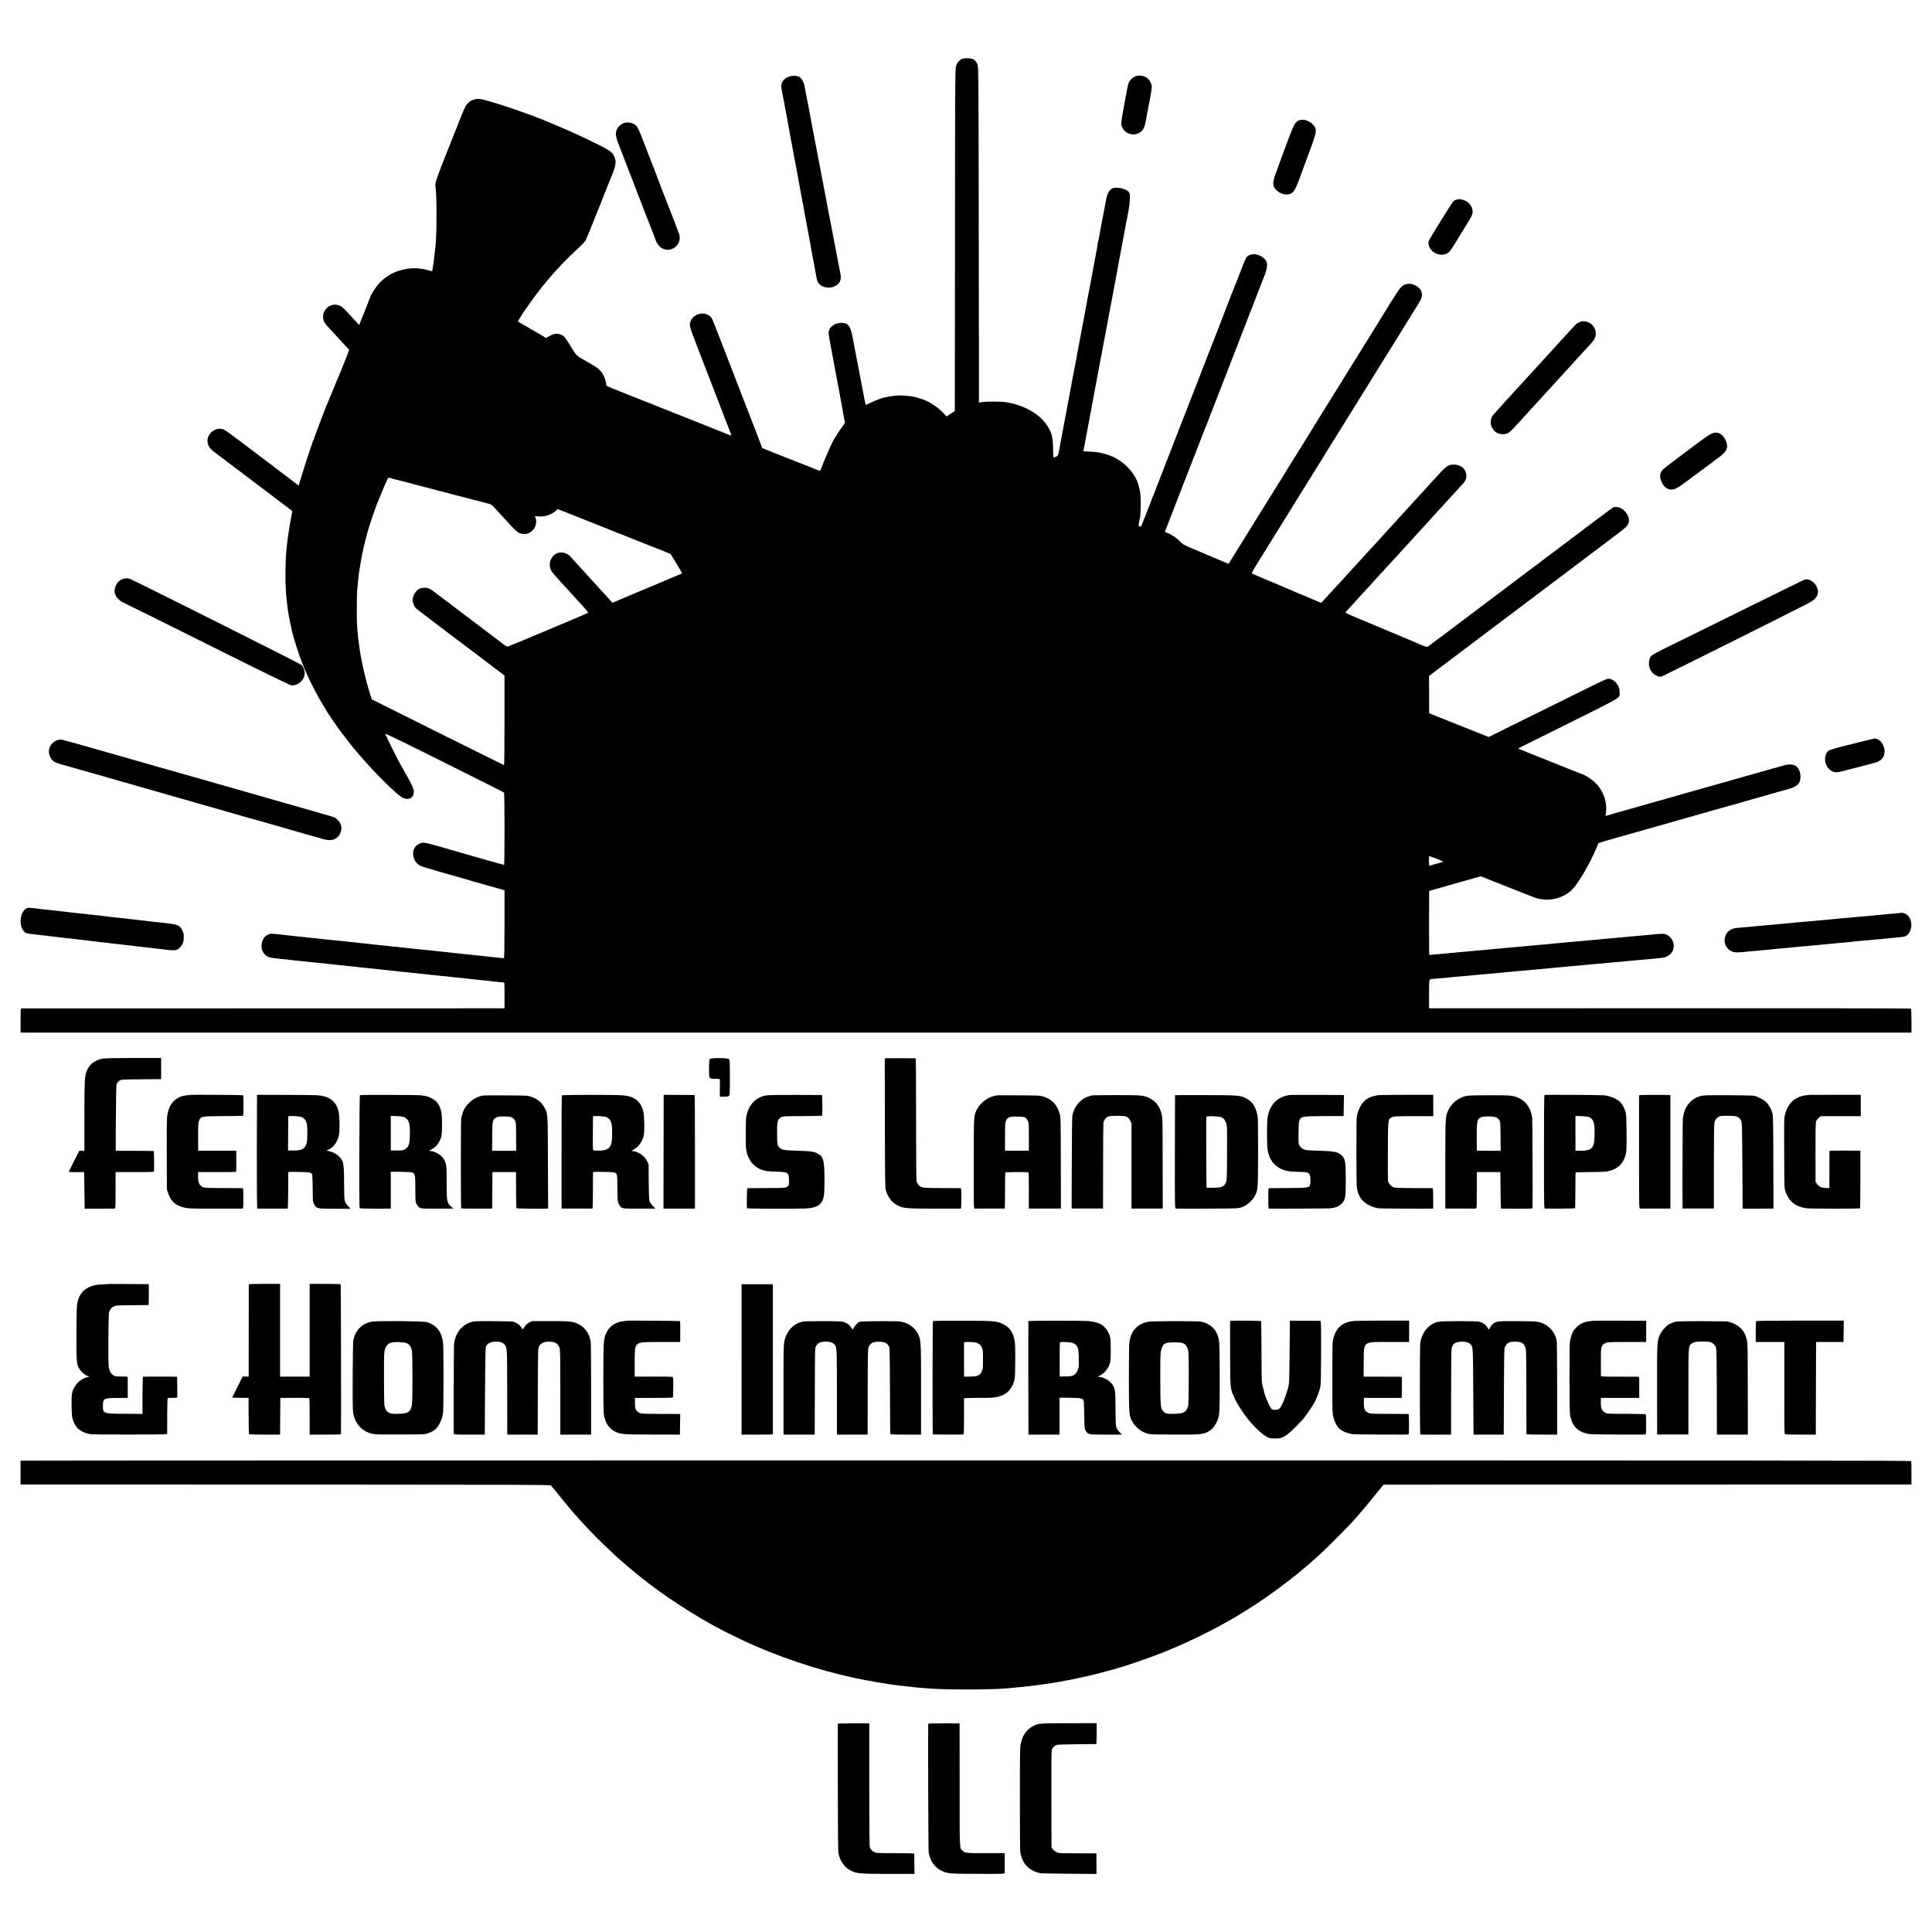 <?xml version="1.0" standalone="no"?>
<!DOCTYPE svg PUBLIC "-//W3C//DTD SVG 20010904//EN"
 "http://www.w3.org/TR/2001/REC-SVG-20010904/DTD/svg10.dtd">
<svg version="1.0" xmlns="http://www.w3.org/2000/svg"
 width="3525pt" height="3525pt" viewBox="0 0 3525 3525"
 preserveAspectRatio="xMidYMid meet">
<g transform="translate(0,3525) scale(0.1,-0.1)"
fill="#000000" stroke="none">
<path d="M17564 34180 c-49 -15 -100 -71 -120 -131 -17 -51 -18 -215 -20
-3169 -2 -1713 -3 -3121 -3 -3127 -1 -7 -5 -13 -11 -13 -5 0 -39 -20 -74 -44
l-65 -44 -48 51 c-27 29 -71 71 -98 93 -68 56 -208 141 -245 148 -3 1 -9 4
-15 7 -13 8 -134 48 -166 55 -121 26 -294 36 -379 23 -25 -4 -66 -10 -93 -13
-26 -4 -58 -11 -72 -16 -14 -5 -25 -7 -25 -5 0 9 -177 -58 -254 -96 -43 -22
-80 -38 -81 -37 -3 3 -42 197 -50 248 -2 14 -15 81 -29 150 -14 69 -27 139
-30 155 -5 29 -42 223 -52 275 -3 14 -18 93 -34 175 -16 83 -32 164 -34 180
-43 254 -89 320 -220 314 -130 -6 -226 -82 -228 -182 0 -17 11 -93 25 -167 32
-166 94 -497 113 -605 8 -44 17 -91 19 -105 3 -14 7 -36 10 -50 3 -14 8 -38
10 -55 3 -16 8 -37 10 -45 2 -8 6 -33 10 -55 3 -22 19 -114 37 -205 17 -91 32
-174 33 -186 2 -11 8 -45 14 -75 6 -30 13 -64 15 -76 3 -14 -7 -37 -28 -65
-52 -68 -126 -178 -126 -188 0 -4 -3 -10 -7 -12 -29 -12 -181 -345 -275 -600
-6 -16 -15 -28 -20 -28 -8 0 -126 45 -183 71 -17 7 -574 227 -615 242 -8 3
-68 28 -133 54 l-119 49 -150 389 c-82 215 -154 399 -159 410 -5 11 -139 359
-299 774 -160 415 -297 766 -305 780 -38 74 -136 116 -225 96 -109 -24 -181
-105 -183 -205 0 -36 24 -108 108 -326 59 -153 118 -306 130 -339 13 -33 93
-242 180 -465 86 -223 192 -497 235 -610 43 -113 86 -222 95 -244 12 -29 13
-37 3 -34 -58 23 -309 123 -333 133 -16 7 -95 39 -175 70 -150 59 -570 226
-605 240 -11 5 -22 9 -25 10 -3 1 -18 7 -35 14 -16 7 -257 102 -535 213 -627
248 -570 223 -570 257 0 48 -38 155 -71 202 -40 56 -80 92 -144 130 -27 17
-57 34 -65 40 -8 5 -69 40 -135 78 -133 76 -127 69 -264 293 -76 124 -103 151
-173 171 -58 17 -117 6 -188 -37 l-58 -34 -61 39 c-34 21 -64 39 -66 39 -3 0
-34 18 -70 40 -36 22 -68 40 -71 40 -3 0 -18 8 -32 19 -26 18 -53 34 -157 92
-27 15 -51 31 -52 36 -2 4 17 39 42 76 25 38 45 73 45 77 0 5 3 10 8 12 4 2
32 39 61 83 30 44 73 105 95 135 23 30 49 66 58 80 9 14 24 34 34 45 11 11 30
36 44 56 14 20 41 56 62 80 20 24 62 76 95 114 157 190 358 398 572 594 51 47
103 103 116 125 13 23 123 293 245 601 122 308 229 575 237 594 50 112 74 220
60 271 -3 8 -8 30 -12 48 -4 17 -11 32 -16 32 -5 0 -9 6 -9 13 0 6 -17 30 -37
51 -44 46 -378 214 -788 396 -154 68 -535 228 -560 234 -13 4 -44 15 -80 31
-16 7 -104 38 -195 70 -91 32 -174 61 -185 66 -11 4 -51 17 -90 29 -38 12 -79
26 -91 30 -22 9 -255 79 -283 85 -9 3 -41 11 -71 19 -61 17 -129 15 -175 -5
-16 -7 -33 -13 -36 -13 -18 -3 -84 -67 -104 -101 -13 -22 -48 -103 -78 -180
-31 -77 -145 -366 -255 -641 -198 -496 -228 -583 -218 -640 13 -77 21 -277 20
-554 0 -336 -10 -516 -39 -710 -2 -14 -6 -56 -10 -95 -4 -38 -8 -72 -10 -75
-2 -3 -6 -30 -10 -60 -4 -30 -8 -56 -10 -58 -2 -2 -34 6 -72 17 -330 98 -699
-7 -915 -260 -40 -47 -138 -200 -138 -215 0 -6 -80 -210 -105 -269 -7 -16 -33
-81 -57 -143 l-45 -112 -94 102 c-188 205 -215 231 -258 250 -147 67 -316 -52
-306 -214 3 -58 26 -104 78 -159 23 -25 87 -95 142 -154 55 -60 123 -134 150
-164 28 -30 62 -67 77 -82 16 -16 28 -31 28 -35 0 -10 -187 -477 -216 -539
-12 -27 -64 -151 -114 -275 -50 -124 -97 -238 -105 -255 -28 -63 -205 -537
-205 -549 0 -6 -4 -16 -9 -21 -4 -6 -16 -35 -25 -65 -9 -30 -28 -84 -41 -120
-27 -73 -152 -466 -185 -577 l-21 -73 -142 108 c-78 59 -144 109 -147 112 -3
3 -41 32 -85 65 -44 33 -87 65 -95 72 -8 7 -112 85 -230 174 -118 89 -306 231
-418 316 -111 85 -221 163 -244 173 -174 78 -367 -121 -283 -292 24 -49 40
-66 155 -153 58 -43 150 -113 205 -155 114 -87 555 -420 690 -522 50 -37 97
-73 107 -80 9 -7 96 -73 193 -147 l177 -134 -7 -44 c-3 -25 -9 -55 -11 -66 -7
-31 -23 -116 -28 -152 -15 -89 -35 -226 -40 -267 -14 -115 -16 -136 -21 -193
-13 -150 -16 -223 -17 -400 -1 -227 7 -390 27 -540 2 -16 7 -57 10 -90 4 -33
8 -67 10 -75 2 -8 7 -37 11 -65 3 -27 8 -53 10 -56 2 -4 6 -24 10 -45 3 -22
13 -68 21 -104 8 -36 16 -73 18 -82 26 -128 126 -442 203 -633 145 -363 387
-800 616 -1112 17 -23 42 -58 56 -78 25 -36 157 -207 221 -287 311 -387 829
-910 943 -952 104 -38 187 14 186 116 -1 56 -32 129 -127 294 -50 87 -108 188
-127 224 -50 91 -235 463 -236 475 -1 6 -7 19 -14 30 -7 11 -15 28 -19 37 -4
11 305 -138 856 -413 1254 -626 1301 -650 1312 -661 13 -12 14 -1318 1 -1318
-9 0 -479 132 -606 170 -36 11 -240 70 -455 131 -386 110 -390 111 -444 99
-113 -25 -174 -126 -149 -246 20 -91 81 -160 169 -188 86 -28 610 -179 662
-191 10 -2 32 -9 50 -15 38 -13 432 -125 637 -182 l145 -40 0 -621 c-1 -388
-5 -621 -10 -620 -6 0 -44 4 -85 8 -41 4 -88 9 -105 11 -44 5 -211 23 -275 29
-30 3 -68 7 -85 9 -16 3 -66 7 -110 11 -44 4 -88 9 -98 11 -10 2 -48 6 -85 9
-37 4 -78 8 -92 10 -14 2 -52 7 -85 10 -97 9 -168 16 -200 20 -16 2 -57 7 -90
10 -59 6 -106 11 -187 20 -48 5 -128 13 -203 20 -27 3 -68 7 -90 10 -22 3 -62
7 -90 10 -27 3 -68 7 -90 10 -22 2 -67 7 -100 10 -33 4 -73 8 -90 10 -16 2
-55 6 -85 9 -30 3 -82 8 -115 11 -33 4 -71 8 -85 10 -14 2 -56 7 -95 10 -38 4
-81 8 -95 10 -14 2 -52 6 -85 10 -124 12 -144 14 -186 19 -24 3 -69 8 -99 11
-30 2 -98 9 -150 15 -52 5 -117 12 -145 15 -27 3 -72 8 -100 11 -27 3 -66 7
-85 9 -19 2 -60 6 -90 9 -30 4 -77 9 -105 12 -101 10 -151 15 -175 19 -14 2
-59 7 -100 10 -41 4 -82 8 -90 10 -15 3 -177 19 -195 19 -31 1 -76 -16 -104
-40 -92 -77 -107 -234 -31 -326 44 -53 87 -71 205 -83 28 -3 68 -7 90 -10 22
-2 67 -7 100 -10 58 -6 101 -11 175 -20 19 -2 64 -7 100 -10 36 -3 76 -7 90
-9 14 -3 60 -7 103 -11 43 -4 88 -8 100 -10 12 -2 74 -9 137 -15 63 -6 131
-13 150 -15 19 -2 53 -6 75 -9 22 -3 69 -8 105 -11 36 -4 76 -8 90 -10 14 -2
59 -6 100 -10 41 -3 82 -8 90 -10 8 -2 51 -7 94 -10 43 -4 86 -8 96 -10 9 -2
54 -6 101 -10 46 -4 86 -8 89 -10 3 -1 41 -6 85 -9 44 -4 91 -9 105 -11 14 -2
56 -6 93 -10 37 -3 76 -8 85 -10 9 -1 55 -6 102 -10 47 -4 93 -9 103 -11 10
-2 48 -6 85 -9 37 -3 81 -8 97 -10 17 -2 55 -6 85 -9 30 -3 98 -11 150 -16 52
-6 120 -13 150 -16 30 -2 71 -6 90 -8 19 -3 62 -8 95 -11 33 -4 76 -8 95 -10
19 -3 62 -7 95 -10 33 -3 76 -8 95 -10 36 -4 200 -22 280 -30 25 -2 72 -7 105
-10 33 -4 67 -8 75 -10 8 -2 52 -7 98 -10 46 -4 91 -8 100 -10 9 -2 19 -4 22
-4 3 -1 5 -106 5 -234 l0 -234 -4395 -1 c-2417 0 -4404 -1 -4415 -1 -19 -1
-20 -8 -20 -221 l0 -220 17250 0 17250 0 0 215 c0 152 -4 218 -12 223 -6 4
-1986 7 -4401 6 l-4389 -1 0 259 c0 259 1 269 35 274 14 2 145 14 217 19 50 4
158 14 205 20 19 2 69 7 110 10 127 10 184 15 220 20 32 4 132 13 220 20 19 2
71 6 115 10 44 3 96 8 115 10 19 3 64 7 100 10 70 6 139 13 210 20 25 2 79 7
120 10 41 4 91 8 110 10 34 4 149 14 220 20 82 7 187 17 210 20 14 2 59 6 100
10 41 3 95 8 120 10 25 3 70 8 100 10 114 9 196 16 230 20 19 2 69 7 110 10
41 4 86 8 100 10 14 2 66 6 115 10 50 3 101 8 115 10 14 2 59 6 100 10 41 3
91 8 110 10 19 2 69 6 110 9 41 4 90 8 108 11 19 2 68 7 110 10 43 3 91 7 107
9 17 3 68 7 115 11 47 3 96 8 110 10 14 2 59 6 100 10 109 9 130 14 178 36 84
41 130 128 118 222 -13 97 -101 186 -189 189 -33 2 -203 -11 -235 -16 -9 -2
-55 -7 -102 -10 -107 -9 -160 -14 -230 -21 -30 -3 -79 -8 -108 -10 -28 -2 -80
-6 -115 -10 -34 -3 -87 -8 -117 -11 -30 -3 -73 -7 -95 -9 -22 -2 -76 -7 -119
-10 -44 -4 -87 -8 -95 -10 -9 -1 -57 -6 -107 -9 -50 -4 -102 -9 -115 -11 -13
-2 -62 -6 -109 -10 -47 -3 -98 -7 -115 -9 -39 -5 -131 -14 -225 -21 -41 -4
-86 -8 -100 -10 -14 -2 -65 -7 -115 -11 -49 -3 -99 -8 -109 -10 -10 -2 -58 -6
-105 -9 -47 -4 -97 -8 -111 -10 -14 -2 -65 -7 -115 -11 -49 -3 -97 -8 -106 -9
-8 -2 -55 -6 -105 -10 -49 -4 -100 -8 -114 -10 -14 -2 -61 -7 -105 -10 -44 -3
-96 -8 -115 -10 -19 -3 -64 -7 -100 -10 -36 -3 -85 -8 -110 -10 -64 -6 -144
-14 -225 -20 -38 -3 -85 -8 -103 -10 -18 -2 -71 -7 -118 -10 -46 -4 -92 -8
-102 -10 -10 -2 -58 -6 -108 -10 -49 -4 -99 -8 -111 -10 -12 -2 -61 -7 -110
-10 -48 -4 -91 -9 -95 -11 -3 -2 -6 260 -5 583 l2 588 143 41 c78 23 142 39
142 37 0 -2 8 1 18 6 11 6 30 12 43 15 13 3 153 42 310 87 l287 81 489 -195
c269 -107 509 -201 534 -207 238 -66 506 7 662 179 115 127 315 477 423 737
20 49 38 90 39 92 2 3 295 89 360 106 64 17 1173 331 1805 512 146 41 275 77
288 80 13 2 42 11 65 18 39 13 463 133 497 142 8 2 87 24 175 50 141 40 181
52 245 69 192 50 250 105 250 235 0 90 -38 168 -97 203 -32 18 -112 25 -160
13 -13 -3 -31 -8 -40 -10 -30 -7 -119 -32 -378 -106 -137 -39 -272 -77 -300
-85 -27 -7 -232 -65 -455 -129 -223 -63 -430 -121 -460 -130 -142 -39 -348
-97 -375 -106 -34 -11 -312 -90 -335 -95 -13 -3 -405 -114 -650 -185 -41 -11
-82 -23 -90 -25 -22 -5 -193 -55 -208 -60 -10 -4 -11 4 -6 31 36 195 -32 410
-179 562 -73 75 -209 162 -277 177 -8 2 -42 15 -75 29 -46 19 -565 227 -1045
418 -24 10 -24 10 25 36 28 14 52 26 55 27 3 0 391 193 863 429 943 470 889
438 887 534 -1 82 -6 101 -48 164 -30 46 -89 86 -140 94 -35 5 -67 -8 -373
-159 -604 -298 -1239 -612 -1535 -759 l-291 -145 -489 194 c-269 106 -514 204
-544 217 l-55 23 -1 340 -1 340 186 140 c102 77 494 373 871 657 377 284 818
616 980 738 162 122 300 226 305 230 6 5 78 59 160 121 287 216 940 708 955
720 8 7 43 34 77 60 73 56 100 91 111 143 14 64 -23 151 -91 215 -55 52 -149
75 -199 48 -12 -6 -168 -122 -347 -257 -179 -136 -537 -405 -796 -600 -258
-194 -483 -364 -500 -376 -38 -30 -219 -166 -725 -546 -223 -168 -409 -308
-415 -313 -18 -15 -569 -429 -591 -443 -22 -15 -57 -3 -211 67 -24 10 -82 35
-130 55 -79 32 -113 46 -178 75 -11 4 -123 52 -250 104 -126 53 -243 103 -260
110 -16 7 -88 37 -160 67 -71 30 -172 72 -222 93 -51 22 -93 44 -93 50 0 6 8
18 18 26 9 9 53 56 97 105 44 48 87 96 95 104 8 9 37 41 64 71 27 30 75 81
105 114 56 60 213 232 286 314 22 24 47 51 56 60 9 9 67 72 129 141 116 128
145 160 310 339 52 57 102 112 110 121 8 9 58 64 110 121 149 163 203 221 240
263 19 21 49 53 65 71 17 17 66 72 110 120 44 49 87 96 95 104 8 9 60 66 115
126 54 61 114 126 133 145 48 50 65 88 66 145 2 121 -94 208 -229 208 -104 0
-137 -23 -325 -233 -52 -58 -98 -107 -101 -110 -3 -3 -55 -59 -114 -125 -60
-66 -114 -125 -120 -131 -5 -6 -46 -51 -90 -99 -44 -48 -93 -102 -110 -120
-73 -80 -188 -206 -203 -223 -10 -11 -60 -65 -112 -122 -52 -57 -103 -112
-113 -124 -9 -12 -32 -37 -50 -56 -33 -34 -113 -122 -212 -231 -47 -51 -231
-253 -265 -289 -8 -9 -55 -61 -105 -116 -49 -54 -110 -121 -136 -149 -26 -27
-59 -63 -74 -80 -80 -89 -206 -226 -245 -267 l-45 -48 -415 175 c-228 96 -424
179 -435 185 -11 5 -108 46 -215 90 -107 45 -198 85 -202 89 -4 4 46 92 111
196 136 217 1116 1796 1140 1837 9 15 73 119 142 230 70 112 242 390 384 618
142 228 309 498 373 600 63 102 122 197 131 212 22 38 216 349 266 428 23 36
101 162 174 280 73 118 158 256 188 305 31 50 84 135 119 190 63 102 83 150
77 195 -5 46 -8 55 -31 92 -27 43 -126 98 -182 100 -112 4 -166 -37 -263 -194
-42 -68 -81 -128 -87 -135 -5 -7 -10 -14 -10 -16 0 -3 -91 -150 -201 -328
-508 -817 -635 -1021 -644 -1037 -5 -10 -24 -40 -41 -67 -39 -62 -294 -473
-382 -615 -36 -58 -72 -116 -81 -130 -9 -14 -20 -33 -26 -43 -5 -9 -55 -90
-111 -180 -393 -632 -504 -810 -504 -814 0 -3 -10 -19 -22 -36 -13 -17 -27
-40 -33 -50 -13 -23 -211 -342 -240 -387 -25 -37 -346 -556 -374 -602 -9 -15
-79 -128 -155 -251 l-140 -224 -30 12 c-161 67 -287 119 -313 131 -18 8 -48
20 -65 28 -18 8 -120 51 -227 96 -183 77 -197 85 -250 139 -62 65 -147 123
-226 155 l-52 21 304 785 c168 432 309 794 314 805 4 11 18 45 29 75 11 30 24
64 29 75 15 34 50 124 392 1005 182 470 372 959 421 1085 49 127 92 237 95
245 7 20 53 138 68 175 7 17 43 109 79 205 37 96 71 184 76 195 53 121 72 234
47 281 -72 137 -290 182 -367 75 -17 -25 -78 -174 -166 -406 -19 -49 -39 -99
-44 -110 -5 -11 -32 -78 -59 -150 -27 -71 -79 -206 -116 -300 -36 -93 -100
-258 -141 -365 -42 -107 -79 -204 -84 -215 -8 -19 -21 -54 -25 -65 -1 -3 -7
-18 -14 -35 -7 -16 -62 -158 -123 -315 -60 -157 -137 -352 -169 -435 -32 -82
-97 -249 -144 -370 -47 -121 -90 -229 -94 -240 -5 -11 -23 -56 -39 -100 -28
-75 -289 -745 -406 -1045 -29 -74 -106 -272 -171 -440 -65 -168 -121 -309
-126 -313 -13 -15 -50 3 -45 21 3 9 8 40 12 67 3 28 8 53 11 58 13 22 21 327
10 427 -7 69 -8 76 -28 155 -64 261 -303 498 -590 584 -59 18 -79 23 -149 36
-38 8 -160 18 -205 17 -48 0 -77 7 -71 17 3 4 7 18 10 32 2 13 16 85 30 159
14 74 27 146 30 160 3 20 43 230 62 330 36 188 110 585 129 690 29 157 31 170
51 270 9 41 17 89 20 105 3 17 12 66 20 110 9 44 17 91 20 105 3 14 18 95 34
180 16 85 31 166 34 180 8 49 26 145 31 170 3 14 10 48 15 75 28 155 46 252
55 295 6 30 29 153 51 270 8 47 17 94 20 105 11 54 15 75 24 130 5 33 12 71
15 85 6 29 54 281 90 480 14 74 27 146 30 160 3 14 7 36 9 50 2 14 7 36 10 50
3 14 8 39 11 55 3 17 15 82 27 145 13 64 22 155 23 207 0 78 -3 96 -21 120
-40 54 -196 94 -281 71 -61 -16 -108 -86 -127 -188 -2 -14 -14 -72 -25 -130
-11 -58 -22 -116 -25 -130 -3 -14 -14 -70 -24 -125 -11 -55 -23 -116 -26 -135
-3 -19 -8 -45 -10 -56 -2 -12 -7 -39 -10 -60 -4 -22 -8 -46 -11 -54 -2 -8 -6
-32 -10 -54 -3 -21 -7 -42 -10 -46 -2 -4 -6 -22 -9 -41 -5 -46 -15 -104 -26
-159 -11 -52 -47 -251 -55 -295 -2 -16 -20 -111 -39 -210 -19 -99 -38 -198
-42 -220 -4 -22 -8 -44 -10 -50 -1 -5 -7 -39 -14 -75 -6 -36 -22 -121 -35
-190 -46 -241 -84 -445 -90 -480 -3 -19 -10 -53 -15 -75 -5 -22 -11 -56 -14
-75 -3 -19 -7 -44 -10 -55 -2 -11 -23 -121 -45 -245 -23 -124 -48 -254 -56
-290 -8 -36 -16 -81 -19 -100 -3 -19 -12 -73 -21 -120 -9 -47 -19 -96 -21
-110 -3 -14 -18 -95 -34 -180 -16 -85 -32 -171 -35 -190 -3 -19 -10 -53 -15
-75 -5 -22 -11 -56 -14 -75 -3 -19 -7 -44 -10 -55 -2 -11 -20 -105 -40 -210
-19 -104 -38 -206 -42 -225 -4 -19 -9 -51 -13 -70 -6 -34 -23 -48 -76 -64 -19
-6 -20 -1 -21 152 -2 223 -32 328 -138 468 -143 191 -407 333 -716 385 -87 15
-383 16 -452 1 l-48 -9 0 1086 c-1 597 -2 1973 -4 3056 -3 1782 -5 1975 -19
2020 -18 56 -56 97 -102 112 -40 13 -132 14 -171 3z m-10356 -7676 c53 -13
104 -26 112 -28 8 -3 35 -9 60 -15 25 -7 52 -13 60 -16 13 -3 227 -60 270 -71
36 -9 329 -85 475 -124 88 -23 166 -44 175 -46 8 -1 110 -28 225 -58 116 -31
248 -65 295 -77 60 -15 92 -29 110 -48 14 -14 101 -109 194 -211 227 -249 256
-276 315 -294 107 -32 210 14 262 117 24 47 29 129 10 165 -17 31 -7 41 31 33
52 -12 138 -3 203 20 66 24 143 72 152 96 4 10 14 13 29 9 13 -4 183 -70 376
-147 194 -77 427 -170 518 -206 91 -36 184 -74 207 -84 24 -11 47 -19 53 -19
6 0 18 -4 28 -10 16 -9 84 -36 512 -205 107 -42 204 -80 215 -85 11 -5 47 -20
80 -34 l60 -24 107 -173 c58 -96 105 -176 103 -180 -3 -3 -26 -14 -52 -24 -26
-10 -70 -28 -98 -40 -27 -12 -133 -57 -235 -100 -102 -42 -198 -83 -215 -90
-16 -7 -84 -36 -150 -63 -66 -28 -194 -82 -285 -120 -91 -39 -181 -77 -201
-85 l-36 -15 -68 77 c-37 42 -109 121 -160 176 -51 55 -103 112 -116 126 -114
126 -178 197 -197 218 -149 163 -194 211 -221 243 -62 72 -165 97 -249 63
-122 -52 -170 -221 -94 -333 15 -22 65 -82 112 -133 47 -51 105 -115 130 -143
25 -27 56 -61 70 -76 25 -26 107 -116 273 -300 47 -52 82 -98 79 -101 -10 -9
-1433 -606 -1462 -614 -21 -5 -38 3 -87 42 -33 26 -147 113 -253 193 -518 391
-997 752 -1012 765 -49 40 -98 65 -138 71 -47 6 -121 -9 -147 -29 -67 -54
-103 -124 -103 -201 0 -40 25 -103 52 -138 8 -9 167 -132 354 -273 186 -141
350 -266 364 -276 20 -16 381 -288 492 -371 13 -10 111 -84 218 -166 l195
-147 0 -818 c0 -449 -4 -817 -8 -817 -4 0 -549 270 -1211 600 l-1202 600 -42
132 c-88 282 -166 643 -197 908 -3 30 -8 66 -10 80 -2 14 -7 66 -11 115 -3 50
-8 108 -10 130 -5 46 -4 504 0 580 5 71 25 280 31 325 2 14 7 45 10 70 6 45
39 238 50 295 25 128 94 402 124 495 54 167 66 204 98 295 19 55 38 109 43
120 5 11 34 81 64 156 30 75 67 163 81 195 15 32 33 75 42 94 20 45 33 61 44
54 5 -3 53 -16 107 -30z m19000 -6920 c67 -26 122 -50 122 -54 0 -4 -10 -10
-22 -13 -52 -13 -204 -55 -219 -61 -13 -6 -16 6 -17 84 -1 49 1 90 5 90 5 0
63 -21 131 -46z"/>
<path d="M20760 33870 c-46 -8 -89 -31 -124 -67 -37 -37 -56 -84 -72 -183 -3
-19 -28 -154 -56 -300 -27 -146 -50 -286 -50 -312 -1 -168 198 -269 343 -173
60 39 90 107 112 250 3 17 14 80 26 140 29 154 30 157 36 187 4 15 8 39 10 55
3 15 6 35 8 43 5 23 18 101 21 134 8 70 -42 165 -105 197 -50 25 -107 36 -149
29z"/>
<path d="M14401 33853 c-113 -38 -163 -119 -141 -228 17 -82 20 -99 25 -130 3
-16 8 -41 10 -55 3 -14 8 -36 10 -50 3 -14 8 -41 11 -60 3 -19 7 -42 8 -50 2
-8 8 -40 14 -70 6 -30 14 -71 18 -90 12 -71 24 -137 39 -220 9 -47 22 -121 30
-165 8 -44 17 -91 20 -105 3 -14 10 -52 16 -85 6 -33 13 -69 15 -80 9 -47 66
-357 80 -430 7 -44 16 -91 19 -105 3 -14 8 -38 10 -55 11 -61 46 -251 55 -295
5 -25 14 -72 20 -105 5 -33 12 -70 14 -83 3 -12 17 -86 31 -165 14 -78 30
-162 35 -187 5 -25 12 -61 15 -80 3 -19 8 -42 10 -50 2 -8 7 -35 10 -60 4 -24
8 -47 10 -50 1 -3 6 -25 9 -50 3 -25 8 -56 11 -70 3 -14 12 -61 20 -105 8 -44
17 -91 20 -105 3 -14 9 -50 15 -80 6 -30 12 -66 15 -80 3 -14 10 -54 16 -90
16 -97 26 -123 62 -157 61 -58 175 -78 257 -45 115 46 150 121 121 253 -5 24
-13 60 -16 79 -3 19 -12 67 -20 105 -18 93 -93 483 -99 515 -11 68 -68 360
-76 395 -5 22 -11 56 -15 75 -3 19 -8 46 -10 60 -8 38 -14 70 -25 130 -6 30
-12 66 -15 80 -3 14 -8 39 -10 55 -3 17 -12 62 -20 100 -8 39 -16 81 -18 95
-11 57 -20 106 -24 125 -10 52 -54 283 -59 310 -3 17 -16 85 -29 152 -14 68
-28 140 -31 160 -3 21 -7 45 -10 54 -2 9 -11 52 -19 95 -8 43 -16 88 -18 99
-3 11 -7 36 -11 55 -3 19 -8 44 -10 55 -7 34 -38 199 -42 223 -9 50 -13 70
-27 142 -22 110 -48 241 -53 270 -9 51 -53 125 -86 145 -41 24 -128 28 -187 8z"/>
<path d="M23718 33060 c-53 -15 -86 -50 -123 -125 -30 -63 -204 -527 -331
-885 -50 -142 -43 -207 29 -274 73 -66 179 -93 250 -62 73 31 101 86 247 496
28 80 58 161 66 180 7 19 43 116 80 215 81 222 89 281 45 342 -63 87 -179 136
-263 113z"/>
<path d="M11375 33002 c-80 -33 -132 -103 -139 -187 -3 -42 30 -162 64 -230 5
-11 39 -99 75 -195 67 -175 110 -288 126 -325 10 -24 122 -313 154 -400 42
-112 263 -680 280 -720 9 -22 18 -47 20 -56 9 -42 52 -113 87 -143 160 -138
401 11 354 219 -4 19 -157 419 -176 460 -5 11 -38 97 -74 190 -35 94 -119 312
-186 485 -67 173 -164 425 -216 559 -51 134 -105 259 -119 277 -53 69 -168
100 -250 66z"/>
<path d="M26583 31609 c-53 -11 -69 -28 -142 -144 -317 -505 -373 -599 -378
-630 -7 -45 19 -116 59 -155 92 -93 240 -104 320 -25 18 18 58 75 89 126 31
52 119 195 194 318 124 200 139 229 143 277 8 99 -64 193 -173 227 -54 16 -63
17 -112 6z"/>
<path d="M28827 29376 c-40 -15 -60 -28 -92 -62 -30 -31 -207 -224 -228 -248
-10 -12 -58 -63 -105 -115 -48 -52 -96 -105 -107 -117 -11 -12 -36 -39 -55
-60 -20 -22 -87 -95 -149 -164 -63 -69 -156 -170 -206 -225 -51 -55 -168 -183
-261 -285 -92 -102 -173 -190 -179 -196 -45 -49 -177 -195 -197 -219 -116
-142 -15 -358 167 -357 95 0 121 18 299 215 43 48 87 97 98 109 11 13 39 43
62 68 23 25 93 101 156 170 62 69 157 172 210 230 53 58 125 137 160 175 36
39 83 90 105 114 22 24 45 49 50 55 28 31 192 212 205 226 8 9 56 61 105 115
50 54 116 126 147 159 78 82 109 146 104 212 -7 93 -64 168 -153 200 -48 17
-88 17 -136 0z"/>
<path d="M31235 27341 c-22 -10 -60 -31 -85 -47 -36 -23 -389 -285 -460 -341
-8 -7 -88 -66 -176 -132 -89 -66 -174 -135 -188 -154 -41 -54 -47 -112 -20
-187 44 -123 140 -185 238 -156 23 7 74 33 112 59 54 36 596 438 639 474 6 5
40 30 77 57 139 98 170 180 114 302 -55 120 -154 169 -251 125z"/>
<path d="M2233 24684 c-70 -24 -131 -108 -140 -190 -7 -72 13 -124 69 -176 28
-27 54 -48 59 -48 5 0 694 -342 1532 -760 1085 -542 1535 -761 1563 -764 125
-10 244 99 244 224 0 48 -25 111 -57 147 -19 21 -3065 1549 -3134 1572 -42 13
-87 12 -136 -5z"/>
<path d="M32920 24673 c-8 -4 -181 -88 -385 -188 -350 -173 -532 -262 -1510
-745 -225 -111 -513 -253 -640 -315 -126 -62 -241 -124 -253 -138 -52 -55 -62
-165 -24 -250 37 -83 140 -147 209 -131 20 5 2363 1174 2490 1243 10 5 65 33
123 62 134 66 186 104 216 155 32 54 31 112 -1 180 -45 95 -152 155 -225 127z"/>
<path d="M33965 21719 c-127 -32 -239 -61 -250 -63 -103 -22 -331 -87 -351
-101 -14 -9 -35 -37 -46 -61 -64 -145 36 -328 183 -335 30 -1 81 9 199 42 19
5 42 11 50 13 8 2 44 12 80 21 36 9 72 18 80 20 8 2 60 15 115 30 55 15 127
33 160 42 114 29 171 75 192 153 34 127 -50 280 -162 295 -11 2 -124 -24 -250
-56z"/>
<path d="M1056 21749 c-50 -12 -100 -50 -132 -100 -62 -99 -30 -237 70 -299
29 -17 149 -57 230 -75 11 -3 40 -11 65 -19 25 -8 55 -16 66 -19 11 -3 211
-60 445 -127 234 -67 439 -126 455 -130 17 -5 41 -12 55 -16 14 -3 63 -18 110
-31 47 -14 123 -35 170 -49 47 -13 173 -49 280 -80 107 -30 242 -69 300 -86
58 -16 119 -33 135 -38 17 -4 64 -18 105 -29 41 -12 104 -30 140 -41 56 -17
210 -61 985 -282 77 -22 163 -46 190 -53 72 -19 544 -154 580 -166 40 -13 486
-140 506 -144 9 -2 46 -13 84 -24 158 -49 275 -3 321 126 29 83 11 159 -55
224 -46 45 -48 46 -286 114 -132 37 -260 74 -285 81 -53 17 -2708 774 -2730
779 -8 2 -392 112 -854 244 -461 132 -855 242 -875 245 -20 2 -54 0 -75 -5z"/>
<path d="M469 18668 c-110 -73 -126 -320 -27 -415 37 -35 35 -35 293 -63 55
-6 111 -13 125 -15 14 -2 50 -6 80 -10 30 -3 71 -7 90 -10 80 -10 137 -17 170
-20 33 -3 93 -10 183 -20 43 -6 90 -11 167 -20 30 -4 66 -8 80 -10 14 -2 54
-7 90 -10 36 -4 73 -9 83 -11 10 -2 46 -6 80 -9 34 -3 73 -7 87 -9 14 -2 52
-7 85 -11 110 -11 150 -16 180 -20 17 -2 55 -7 85 -10 30 -3 71 -7 90 -10 39
-5 89 -11 165 -20 28 -3 64 -7 80 -9 17 -2 59 -7 95 -11 36 -3 76 -8 90 -10
14 -2 52 -7 85 -10 33 -3 71 -7 83 -10 13 -2 60 -7 106 -11 92 -7 130 5 174
55 49 54 66 101 65 182 0 64 -4 84 -29 129 -47 87 -83 103 -266 124 -84 9
-169 19 -188 21 -19 2 -62 7 -95 10 -33 4 -71 8 -85 10 -14 2 -52 7 -85 10
-33 3 -71 8 -85 10 -14 2 -54 7 -90 10 -36 4 -76 8 -90 10 -14 2 -50 7 -80 10
-30 3 -75 8 -100 10 -25 3 -67 8 -95 10 -27 3 -64 7 -82 10 -17 2 -73 9 -125
15 -119 13 -231 26 -308 35 -74 9 -121 13 -190 20 -36 3 -76 8 -90 10 -14 3
-52 7 -85 10 -33 4 -71 8 -85 10 -14 2 -52 6 -85 10 -33 3 -73 8 -90 10 -16 3
-57 7 -90 9 -33 3 -76 8 -95 10 -50 8 -106 14 -176 21 -52 5 -65 2 -95 -17z"/>
<path d="M34689 18596 c-2 -2 -47 -7 -99 -11 -52 -4 -102 -8 -110 -10 -8 -2
-58 -6 -110 -10 -52 -4 -102 -8 -110 -10 -8 -2 -51 -6 -95 -10 -212 -18 -294
-25 -340 -30 -22 -3 -69 -7 -105 -10 -36 -3 -90 -7 -120 -10 -75 -7 -156 -15
-210 -20 -76 -8 -163 -16 -215 -20 -28 -2 -76 -7 -107 -10 -32 -3 -82 -7 -112
-10 -118 -9 -193 -16 -226 -20 -19 -2 -69 -7 -110 -10 -41 -4 -86 -8 -100 -10
-14 -2 -65 -7 -115 -11 -49 -3 -99 -8 -109 -10 -10 -2 -58 -6 -105 -9 -47 -3
-102 -8 -121 -10 -44 -6 -244 -24 -330 -31 -97 -7 -121 -13 -165 -39 -53 -31
-76 -60 -96 -118 -21 -62 -15 -130 15 -182 31 -51 51 -70 107 -94 39 -17 60
-20 140 -15 52 2 105 7 119 9 14 3 59 7 100 10 41 3 91 7 110 10 19 3 71 7
115 10 44 3 91 8 105 10 14 2 57 7 95 10 39 4 86 8 105 10 19 2 69 7 110 10
41 4 86 8 100 10 14 2 61 7 105 10 44 3 96 7 115 10 52 6 147 15 215 20 33 3
80 7 105 10 25 3 74 7 110 10 36 3 81 7 100 10 19 2 65 7 102 10 37 3 85 7
105 9 21 3 65 7 98 10 86 8 152 15 220 22 33 3 83 7 110 9 28 2 75 7 105 10
58 6 90 9 210 20 41 3 86 8 100 10 14 2 63 7 110 10 132 11 140 12 181 41 118
82 106 324 -19 388 -31 15 -77 27 -83 22z"/>
<path d="M1868 15934 c-148 -28 -247 -110 -292 -244 -32 -96 -36 -176 -36
-807 l0 -632 -46 2 -46 1 -99 -191 c-54 -106 -96 -194 -91 -196 4 -2 68 -3
142 -3 l135 1 5 -334 5 -333 265 0 c146 0 272 1 281 1 15 1 17 28 17 284 0
155 1 305 1 332 l1 50 350 0 c306 0 350 2 351 15 3 85 -1 363 -5 368 -3 3
-161 5 -350 5 l-345 0 3 586 c2 322 7 600 11 616 8 38 22 56 60 81 27 18 54
19 392 22 l363 3 0 193 0 193 -502 0 c-362 0 -522 -4 -570 -13z"/>
<path d="M13013 15942 c-30 -2 -56 -9 -64 -18 -8 -10 -12 -63 -12 -170 -1
-190 -3 -186 111 -187 50 0 82 -4 85 -11 2 -6 3 -80 2 -163 l-1 -153 76 0 c61
0 80 4 92 18 13 14 15 64 15 336 0 287 -2 320 -17 333 -17 15 -162 22 -287 15z"/>
<path d="M16174 15942 l-31 -3 2 -1177 c2 -1029 4 -1183 17 -1229 38 -127 109
-219 207 -272 110 -58 154 -62 676 -63 259 0 476 1 483 1 9 1 12 45 12 186 0
169 -1 185 -17 186 -10 0 -166 1 -348 2 -299 2 -334 4 -368 21 -41 20 -68 54
-84 101 -5 18 -9 459 -9 1138 1 733 -2 1107 -9 1108 -47 2 -507 3 -531 1z"/>
<path d="M3487 15274 c-1 -1 -31 -4 -67 -7 -108 -10 -188 -44 -254 -112 -53
-54 -84 -117 -107 -220 -17 -73 -18 -135 -16 -735 l2 -655 29 -80 c50 -139
130 -209 280 -246 75 -19 112 -21 561 -21 264 1 490 1 503 1 22 1 22 1 22 186
0 102 -3 185 -7 186 -5 0 -163 1 -353 2 -323 2 -348 3 -385 22 -60 30 -82 82
-81 187 l1 83 348 0 c340 0 347 0 348 20 1 27 1 302 0 340 l-1 30 -347 0 -348
0 0 255 c0 227 2 260 18 296 35 76 42 78 443 80 193 0 355 4 360 7 10 6 10
364 0 374 -5 5 -943 12 -949 7z"/>
<path d="M4689 15275 c-1 0 -2 -467 -3 -1037 -1 -688 2 -1038 9 -1039 14 0
537 0 551 0 8 1 11 94 12 324 0 177 1 328 1 336 1 11 37 12 194 9 202 -4 230
-10 243 -50 4 -13 8 -129 9 -259 2 -229 2 -237 26 -279 47 -84 38 -82 372 -84
l295 -1 -48 51 c-31 33 -53 67 -60 95 -8 29 -12 136 -12 319 0 281 -7 358 -38
420 -40 78 -141 149 -240 168 l-45 9 36 15 c91 40 171 149 193 265 18 96 13
360 -8 441 -46 180 -163 270 -377 288 -65 5 -505 9 -1110 9z m818 -408 c85
-45 104 -102 100 -306 -2 -143 -4 -160 -27 -206 -42 -83 -96 -101 -285 -96
l-40 1 2 303 c1 166 2 308 2 314 1 19 209 10 248 -10z"/>
<path d="M6567 15268 c-11 -7 -17 -2042 -5 -2061 5 -8 266 -12 531 -8 l37 1 0
335 0 336 175 -1 c96 -1 191 -6 211 -12 57 -15 62 -39 62 -298 -1 -205 1 -230
19 -271 11 -25 35 -56 52 -68 31 -22 39 -23 274 -23 133 0 266 1 294 1 l53 1
-45 41 c-71 65 -75 86 -76 434 0 273 -2 306 -21 361 -11 34 -34 77 -52 97 -46
52 -140 106 -199 113 l-49 7 46 26 c65 38 92 64 129 124 53 83 62 130 62 332
0 228 -19 309 -96 406 -40 50 -139 102 -219 114 -8 1 -37 6 -64 10 -60 9
-1103 13 -1119 3z m809 -401 c85 -45 105 -104 103 -306 -1 -146 -14 -208 -52
-249 -45 -49 -77 -56 -234 -53 l-63 1 0 315 0 315 108 -4 c72 -2 118 -9 138
-19z"/>
<path d="M10252 15265 c-4 -5 -7 -472 -7 -1037 l0 -1028 30 -1 c48 -1 519 -1
532 0 8 1 11 84 11 319 0 174 1 325 1 335 1 16 14 18 179 16 195 -2 236 -9
254 -42 8 -15 12 -95 13 -258 1 -229 2 -238 26 -285 44 -87 40 -86 335 -86
143 1 275 1 295 1 l36 1 -47 48 c-33 32 -52 61 -60 92 -8 29 -13 150 -14 355
l-2 310 -25 55 c-44 94 -145 170 -247 186 l-43 7 48 27 c93 53 164 159 181
270 14 92 7 357 -12 427 -46 181 -163 271 -374 289 -128 11 -1103 10 -1110 -1z
m814 -398 c82 -43 102 -96 103 -278 3 -297 -47 -346 -339 -330 -13 1 -15 40
-13 293 1 161 2 303 2 315 1 22 3 22 110 19 70 -3 119 -10 137 -19z"/>
<path d="M12109 15230 c0 -25 -1 -492 -2 -1038 l-2 -992 50 -1 c62 0 437 0
488 0 l37 1 0 1035 c0 569 -3 1035 -7 1036 -5 0 -133 1 -286 2 l-277 2 -1 -45z"/>
<path d="M13981 15264 c-194 -33 -324 -172 -367 -394 -9 -48 -11 -513 -2 -580
26 -195 133 -332 305 -390 54 -18 97 -23 208 -26 262 -8 264 -10 271 -154 3
-87 -2 -103 -39 -126 -30 -18 -56 -19 -372 -21 -187 -1 -345 -2 -350 -2 -8 -1
-13 -309 -6 -366 1 -9 836 -13 1059 -5 143 6 232 34 280 89 62 69 74 135 75
400 0 399 -16 459 -135 519 -69 34 -126 41 -388 48 -203 5 -241 12 -285 45
-51 41 -56 64 -57 274 0 220 8 253 72 290 33 19 53 20 388 21 194 1 356 4 360
8 11 12 9 376 -3 377 -5 0 -221 1 -479 2 -306 1 -492 -2 -535 -9z"/>
<path d="M23560 15273 c-248 -18 -408 -180 -436 -443 -9 -83 -9 -445 0 -529
22 -208 138 -353 325 -406 66 -19 120 -24 261 -26 141 -2 172 -12 189 -60 14
-41 14 -164 0 -190 -21 -39 -52 -43 -404 -45 -187 -1 -343 -3 -347 -3 -5 -1
-8 -84 -8 -186 0 -141 3 -185 13 -186 65 -4 1084 1 1122 5 98 12 154 35 200
81 70 70 79 113 79 400 1 357 -8 418 -68 478 -71 71 -142 85 -451 93 -192 5
-214 7 -255 28 -29 14 -53 36 -68 62 -22 37 -22 47 -20 239 3 171 6 205 21
233 35 64 51 66 447 68 l355 1 3 191 2 192 -22 1 c-65 2 -908 4 -938 2z"/>
<path d="M25153 15268 c-87 -9 -167 -36 -226 -77 -80 -55 -152 -189 -173 -321
-8 -52 -7 -1215 1 -1275 9 -65 10 -68 24 -110 18 -50 43 -96 73 -130 52 -60
170 -127 249 -140 19 -3 42 -8 52 -11 14 -5 809 -8 959 -5 l37 1 0 185 c0 135
-4 185 -12 186 -7 0 -165 1 -352 2 -297 2 -344 5 -371 19 -43 23 -82 72 -89
111 -3 18 -5 268 -3 557 3 588 1 570 75 606 35 17 67 19 395 19 l358 0 0 195
0 195 -463 0 c-254 0 -494 -3 -534 -7z"/>
<path d="M28180 15272 c-7 -3 -10 -357 -10 -1038 0 -978 1 -1034 18 -1035 102
-3 544 0 549 5 3 3 6 152 6 331 0 179 2 325 6 326 3 1 123 2 266 4 143 1 276
6 295 9 202 38 309 136 355 326 12 53 14 124 12 395 -3 311 -5 333 -25 389
-40 107 -79 160 -154 206 -60 37 -153 68 -232 76 -61 7 -1067 12 -1086 6z
m805 -401 c87 -35 110 -96 109 -296 -1 -164 -11 -219 -49 -264 -36 -41 -93
-57 -205 -57 l-95 1 -1 317 0 317 105 -3 c58 -2 120 -9 136 -15z"/>
<path d="M29929 15270 l-24 -5 0 -1032 c0 -1027 0 -1033 20 -1034 34 -1 468
-1 511 0 l41 1 0 1035 0 1035 -21 1 c-91 4 -507 3 -527 -1z"/>
<path d="M33027 15274 c-1 -1 -31 -4 -67 -7 -129 -11 -246 -75 -311 -170 -42
-62 -56 -94 -80 -182 -18 -65 -19 -111 -16 -710 2 -635 3 -640 25 -699 68
-181 173 -266 372 -301 47 -9 979 -10 987 -1 3 3 6 241 6 528 l0 523 -281 2
c-211 1 -282 -1 -283 -10 0 -7 -1 -161 -1 -343 l-1 -332 -66 3 c-78 2 -119 21
-158 72 l-28 36 -1 536 c-1 390 2 545 11 571 6 19 29 48 49 65 l38 30 364 0
364 0 0 195 0 195 -461 0 c-253 0 -461 -1 -462 -1z"/>
<path d="M8825 15263 c-182 -22 -354 -178 -396 -360 -6 -26 -13 -57 -15 -68
-7 -28 -7 -1625 0 -1632 4 -5 280 -6 513 -4 l53 1 2 332 3 333 215 0 215 0 1
-328 c0 -180 4 -330 7 -333 5 -5 450 -9 555 -5 l23 1 -4 843 c-3 909 -1 878
-57 987 -52 103 -131 169 -250 210 -63 22 -79 23 -450 24 -212 1 -398 1 -415
-1z m515 -401 c19 -9 43 -33 55 -52 19 -33 20 -53 22 -296 l1 -260 -219 -1
-220 0 2 256 c1 291 5 313 67 349 32 18 53 22 147 22 85 0 118 -4 145 -18z"/>
<path d="M18188 15265 c-2 -2 -20 -6 -41 -9 -112 -18 -257 -126 -315 -233 -67
-127 -65 -100 -66 -1005 -1 -812 -1 -818 19 -819 26 0 538 0 546 0 4 1 6 147
6 324 0 178 2 328 6 333 6 11 412 13 422 2 4 -4 7 -153 7 -332 l-1 -326 32 -1
c33 -1 413 0 503 1 l51 0 -2 833 c-2 813 -2 834 -23 903 -48 162 -138 256
-292 306 -61 20 -88 21 -457 23 -216 2 -393 1 -395 0z m519 -405 c12 -7 31
-31 43 -53 21 -37 22 -50 22 -295 l0 -257 -218 0 -217 0 0 257 c1 230 3 261
19 294 32 63 69 76 209 72 82 -2 127 -8 142 -18z"/>
<path d="M19925 15265 c-5 -2 -35 -11 -65 -20 -146 -45 -264 -185 -295 -352
-4 -21 -9 -410 -10 -865 l-3 -828 287 0 286 0 1 758 c0 416 3 776 6 798 3 23
15 56 28 74 37 52 77 63 226 62 164 -1 197 -13 234 -87 l25 -50 0 -777 0 -778
33 -1 c42 0 336 0 450 0 l87 1 -2 778 c-1 907 -1 877 -25 967 -35 126 -102
211 -210 266 -110 55 -142 59 -613 58 -236 -1 -434 -2 -440 -4z"/>
<path d="M21439 15268 c-1 -2 -2 -468 -3 -1035 -1 -1029 -1 -1033 19 -1034
161 -4 1082 0 1115 6 25 4 53 9 63 11 86 16 215 121 262 215 57 111 58 121 59
779 1 333 -2 630 -6 660 -24 166 -94 280 -208 338 -115 58 -139 60 -747 61
-304 1 -554 0 -554 -1z m828 -397 c50 -14 79 -44 104 -110 18 -50 19 -75 17
-549 -3 -489 -3 -498 -25 -545 -32 -69 -74 -86 -226 -88 -65 -1 -120 0 -123 4
-4 4 -8 1201 -5 1284 1 6 11 13 24 15 44 6 196 -1 234 -11z"/>
<path d="M26753 15254 c-143 -29 -268 -130 -331 -265 -51 -111 -51 -116 -52
-981 l0 -808 27 -1 c47 -1 517 -1 533 0 13 1 15 45 15 333 l0 333 215 0 215 0
3 -332 c1 -183 6 -333 10 -334 4 0 134 -1 290 -2 182 -1 282 2 283 8 5 60 0
1596 -5 1642 -19 169 -102 299 -232 363 -109 53 -142 57 -556 57 -250 0 -371
-4 -415 -13z m546 -392 c19 -9 44 -30 55 -45 20 -27 21 -44 24 -296 l3 -268
-218 1 -218 1 -1 240 c-1 306 6 338 81 371 47 21 231 18 274 -4z"/>
<path d="M31024 15251 c-105 -30 -174 -80 -235 -167 -46 -67 -70 -135 -85
-244 -5 -34 -9 -1499 -5 -1617 l1 -23 285 0 285 0 0 768 c0 520 4 780 11 807
13 50 62 102 103 111 51 11 268 7 301 -6 38 -14 63 -37 84 -75 14 -27 17 -111
21 -819 l5 -788 245 0 c135 0 261 1 281 1 l37 1 -3 843 c-2 755 -4 848 -19
901 -43 151 -125 237 -286 299 -53 20 -74 21 -510 24 -409 2 -461 0 -516 -16z"/>
<path d="M1992 11823 c-4 -1 -54 -4 -112 -7 -128 -6 -158 -11 -237 -43 -108
-43 -186 -129 -217 -239 -27 -94 -30 -142 -31 -619 -1 -493 2 -539 40 -618 26
-55 108 -133 158 -150 l41 -13 -45 -12 c-142 -36 -258 -167 -278 -316 -11 -81
-5 -368 9 -428 15 -63 49 -133 85 -176 43 -51 140 -100 235 -118 60 -12 1410
-11 1410 1 1 5 1 155 1 332 0 238 3 322 12 326 7 2 47 3 89 2 47 -1 79 3 81 9
3 10 1 363 -2 376 -1 4 -577 5 -621 1 -6 -1 -10 -121 -10 -340 l0 -339 -317 3
c-414 3 -406 0 -405 161 0 117 21 127 274 128 l178 1 1 45 c0 50 0 307 -1 330
0 12 -20 15 -113 15 -100 1 -117 3 -150 24 -44 27 -72 77 -83 146 -13 89 -8
957 6 1001 19 58 39 83 84 106 39 20 57 22 336 24 162 1 297 2 300 3 3 0 5 87
5 191 l0 190 -30 0 c-147 2 -687 5 -693 3z"/>
<path d="M4539 11810 c0 -8 -1 -389 -1 -846 l-1 -830 -55 0 -54 1 -97 -192
c-54 -106 -95 -194 -92 -194 3 -1 71 -2 151 -3 l145 -1 1 -328 c1 -180 4 -331
8 -335 4 -4 133 -7 287 -7 l279 0 2 335 3 335 255 1 c140 0 261 -2 268 -4 9
-3 12 -79 12 -336 l0 -331 285 0 c157 0 285 2 286 5 5 37 0 2733 -5 2738 -4 4
-133 7 -287 7 l-279 0 0 -846 0 -846 -270 0 -270 0 0 846 0 846 -285 0 c-247
0 -285 -2 -286 -15z"/>
<path d="M13530 10447 l0 -1372 285 0 c157 0 285 2 286 5 1 7 1 2690 0 2717
l-1 21 -285 1 -285 0 0 -1372z"/>
<path d="M11457 11154 c-1 -1 -29 -4 -62 -7 -166 -16 -276 -90 -337 -225 -46
-101 -49 -161 -50 -787 0 -324 3 -621 6 -660 18 -174 92 -292 221 -351 97 -44
148 -48 700 -48 l470 -1 3 188 3 187 -23 1 c-13 0 -174 1 -358 2 -315 2 -337
3 -369 22 -64 38 -76 65 -76 173 l0 97 342 0 c188 0 345 3 349 7 4 4 7 89 8
189 1 152 -1 182 -14 188 -8 3 -167 6 -352 5 l-338 -1 0 245 c0 259 6 305 45
342 44 42 91 46 448 45 l337 0 1 40 c3 186 1 336 -4 341 -5 5 -944 12 -950 8z"/>
<path d="M17022 11145 c-8 -12 -10 -2064 -2 -2066 15 -4 547 -5 558 -1 9 3 12
76 11 326 0 176 0 326 0 331 1 7 84 10 239 10 316 -1 362 5 472 53 112 48 194
169 216 318 4 27 8 180 8 339 0 239 -3 303 -18 364 -31 135 -92 216 -201 270
-119 59 -163 63 -748 64 -344 1 -531 -2 -535 -8z m820 -404 c34 -16 50 -33 69
-69 23 -44 24 -56 24 -222 0 -157 -2 -180 -21 -221 -35 -75 -74 -92 -211 -95
l-113 -2 -1 96 c0 137 0 493 0 518 1 19 6 20 105 19 83 -2 113 -7 148 -24z"/>
<path d="M18764 11145 c-2 -5 -3 -473 -2 -1040 l3 -1030 283 0 282 0 1 45 c0
25 1 176 1 337 l0 292 192 -2 c217 -3 241 -9 250 -69 3 -18 7 -136 9 -263 3
-219 4 -232 25 -267 45 -73 43 -72 370 -73 160 0 292 0 292 0 0 1 -22 23 -48
51 -34 36 -50 62 -58 95 -6 27 -11 171 -11 335 -1 304 -6 346 -48 419 -41 72
-141 136 -233 151 l-43 7 42 21 c85 43 158 137 184 237 15 55 15 390 0 458
-21 101 -99 207 -180 245 -57 28 -130 45 -216 52 -131 11 -1091 10 -1095 -1z
m811 -399 c89 -37 107 -88 108 -297 1 -149 0 -158 -26 -211 -40 -81 -79 -100
-215 -102 l-107 -1 -1 310 c-1 179 2 312 7 316 20 12 195 1 234 -15z"/>
<path d="M22464 11152 l-21 -3 1 -592 c2 -641 1 -631 63 -777 106 -251 359
-574 556 -714 80 -56 103 -63 213 -61 73 1 99 5 135 24 81 42 176 127 345 307
68 72 248 343 249 374 0 3 3 10 7 15 18 28 67 167 78 220 9 44 13 216 14 633
1 502 -1 572 -14 573 -8 0 -136 1 -285 1 l-270 2 -6 -570 c-5 -547 -6 -572
-27 -654 -45 -169 -118 -346 -160 -383 -21 -19 -90 -25 -131 -12 -29 9 -122
211 -146 315 -2 8 -10 42 -19 75 -8 33 -18 76 -22 95 -4 19 -7 279 -8 577 -1
298 -4 545 -8 549 -7 7 -500 12 -544 6z"/>
<path d="M24710 11149 c-176 -16 -282 -82 -344 -212 -19 -40 -37 -90 -40 -112
-4 -23 -9 -52 -12 -65 -3 -14 -5 -311 -5 -660 0 -608 1 -638 21 -714 47 -182
138 -263 340 -302 37 -7 1007 -13 1027 -6 8 3 12 55 11 188 0 101 -3 184 -7
185 -3 0 -163 1 -356 2 -348 2 -350 2 -391 26 -58 33 -72 68 -70 176 l1 90
345 0 345 0 3 193 c2 178 1 192 -15 193 -10 0 -168 1 -351 1 l-333 1 3 266 c4
391 -29 366 475 366 l353 0 0 195 0 195 -468 0 c-257 0 -496 -3 -532 -6z"/>
<path d="M29087 11153 c-1 0 -29 -3 -62 -6 -105 -9 -189 -44 -249 -101 -29
-28 -60 -63 -69 -78 -26 -42 -55 -137 -64 -208 -5 -36 -8 -339 -7 -675 1 -515
3 -621 17 -681 41 -189 148 -287 347 -320 45 -7 991 -13 1020 -6 13 3 15 30
15 182 0 98 -3 182 -7 186 -4 4 -166 7 -360 8 -334 1 -355 2 -383 21 -70 46
-81 83 -76 245 l1 25 349 0 349 0 1 192 c1 177 -1 193 -17 194 -9 0 -167 1
-349 1 -332 1 -333 1 -334 22 0 11 0 127 0 258 0 216 1 240 20 275 14 28 32
45 62 58 39 18 70 19 393 20 l351 0 0 194 0 194 -473 1 c-261 1 -474 0 -475
-1z"/>
<path d="M32041 11145 c-4 -5 -7 -93 -7 -195 l1 -185 261 0 261 0 -1 -828 c-1
-455 2 -835 5 -845 5 -15 31 -17 287 -17 l282 0 2 845 3 845 250 0 250 0 3
195 2 195 -796 0 c-519 0 -798 -3 -803 -10z"/>
<path d="M6780 11135 c-185 -39 -294 -153 -336 -347 -3 -18 -8 -311 -9 -650
-2 -498 0 -630 11 -685 43 -206 189 -344 393 -371 68 -9 862 -7 911 2 85 16
161 54 207 102 65 67 114 182 128 298 9 79 9 1184 0 1261 -25 208 -121 330
-300 383 -66 19 -919 26 -1005 7z m620 -385 c64 -17 102 -67 117 -155 5 -28 8
-255 8 -505 -1 -393 -4 -463 -18 -510 -30 -100 -69 -120 -244 -125 -109 -3
-126 -1 -164 18 -52 27 -78 74 -87 154 -3 32 -6 258 -6 503 0 405 2 450 18
503 35 108 97 137 276 129 36 -1 81 -7 100 -12z"/>
<path d="M8618 11134 c-181 -42 -308 -197 -334 -406 -5 -40 -9 -1528 -5 -1633
1 -20 8 -20 284 -20 l282 0 5 795 c5 770 6 796 25 828 28 46 90 73 167 74 78
1 127 -14 160 -50 51 -56 50 -38 52 -869 l1 -778 278 0 277 0 0 45 c1 25 2
378 3 786 3 717 4 741 23 780 29 57 92 86 183 85 109 -1 153 -26 187 -106 15
-36 17 -114 17 -815 l0 -775 281 0 281 0 0 825 c0 454 -3 846 -8 872 -24 149
-104 261 -231 323 -95 46 -154 52 -511 51 l-330 -1 -50 -25 c-36 -18 -60 -40
-84 -77 l-35 -52 -19 32 c-32 55 -87 93 -162 114 -11 3 -168 7 -350 8 -246 2
-345 -1 -387 -11z"/>
<path d="M14645 11136 c-174 -34 -305 -182 -338 -381 -10 -61 -13 -267 -12
-880 l0 -800 285 0 285 0 2 675 c2 890 2 899 20 935 32 63 80 87 178 87 75 0
129 -17 159 -51 45 -50 45 -53 46 -871 l0 -775 280 0 280 0 1 465 c1 1058 2
1111 24 1149 11 19 32 43 46 53 55 41 231 37 279 -7 11 -10 28 -32 38 -49 16
-29 17 -91 20 -811 1 -429 4 -785 6 -790 2 -7 103 -10 282 -10 l279 0 0 810
c1 837 -2 895 -41 995 -50 129 -168 224 -315 254 -47 9 -153 12 -394 11 -181
-1 -339 -5 -350 -8 -11 -3 -23 -6 -27 -6 -18 -2 -81 -68 -99 -103 l-20 -39
-31 43 c-37 51 -57 66 -118 92 -41 18 -74 20 -375 21 -214 1 -351 -2 -390 -9z"/>
<path d="M20954 11135 c-205 -36 -326 -172 -350 -395 -4 -36 -7 -328 -7 -650
1 -629 3 -662 54 -763 53 -104 156 -192 267 -228 64 -21 88 -22 502 -23 455
-2 513 2 605 43 99 44 179 153 211 286 16 69 19 204 18 745 -2 657 -3 670 -59
785 -14 29 -45 72 -68 94 -40 40 -126 88 -171 97 -11 2 -32 7 -46 10 -49 13
-881 12 -956 -1z m638 -396 c45 -23 63 -48 83 -115 12 -40 15 -130 14 -515 0
-295 -4 -480 -10 -505 -32 -118 -70 -142 -238 -149 -129 -6 -176 3 -213 42
-54 57 -57 91 -58 602 0 441 1 471 20 533 34 110 67 127 240 126 102 0 132 -4
162 -19z"/>
<path d="M26258 11135 c-27 -6 -48 -10 -48 -8 0 2 -26 -10 -59 -26 -123 -63
-204 -179 -237 -342 -12 -57 -11 -1678 1 -1682 5 -2 134 -3 285 -3 l275 1 1
765 c0 421 4 783 8 804 17 90 74 127 194 127 70 0 124 -16 148 -43 51 -61 49
-16 54 -863 l5 -790 275 0 275 0 2 115 c1 63 2 410 3 770 1 379 5 671 11 692
13 49 52 94 93 108 45 15 141 15 192 1 48 -13 66 -30 92 -90 19 -41 20 -74 21
-809 0 -422 1 -772 1 -777 0 -7 99 -10 280 -10 l280 0 1 30 c3 152 -1 1636 -6
1655 -3 14 -8 41 -11 60 -18 99 -110 217 -206 266 -109 55 -118 56 -483 59
-244 2 -354 -1 -388 -10 -54 -14 -107 -59 -132 -112 -9 -18 -18 -33 -20 -33
-3 0 -11 12 -19 28 -29 57 -90 101 -161 118 -57 13 -676 13 -727 -1z"/>
<path d="M30590 11138 c-44 -7 -56 -12 -130 -46 -54 -26 -135 -114 -169 -184
-58 -121 -59 -125 -57 -1017 l1 -814 285 1 285 0 1 783 c0 865 -2 832 63 878
17 12 52 25 78 29 56 9 198 7 249 -2 49 -10 101 -59 115 -109 8 -30 12 -269
13 -812 l1 -770 283 0 282 0 -1 830 c-1 770 -2 835 -19 905 -43 176 -149 277
-341 327 -36 9 -887 11 -939 1z"/>
<path d="M376 8600 c-1 -3 -2 -102 -2 -220 l1 -215 4832 -1 c4055 -2 4834 -4
4845 -15 7 -8 40 -48 73 -89 33 -41 67 -84 77 -95 9 -11 30 -36 45 -56 15 -20
52 -65 82 -100 29 -35 72 -86 95 -114 22 -27 48 -56 56 -65 8 -9 32 -36 54
-60 173 -200 424 -453 701 -710 72 -66 325 -283 380 -325 21 -16 55 -44 74
-60 20 -17 63 -51 96 -75 33 -25 62 -47 65 -50 11 -11 230 -170 325 -236 252
-175 607 -395 820 -509 50 -26 95 -51 100 -55 15 -11 313 -161 450 -225 626
-296 1400 -556 2075 -695 170 -36 189 -39 237 -46 26 -3 50 -8 53 -9 8 -5 216
-40 300 -51 19 -2 46 -6 60 -9 14 -2 48 -7 75 -10 28 -3 84 -10 125 -15 41 -5
102 -12 135 -15 33 -3 71 -8 85 -10 14 -3 66 -7 115 -11 50 -3 106 -7 125 -9
278 -27 1130 -27 1435 0 22 2 72 6 110 10 176 14 493 51 605 71 14 2 43 7 65
9 42 6 66 10 155 25 30 5 71 12 90 15 19 3 42 8 50 10 8 2 29 7 45 10 17 3 44
7 60 10 17 3 93 19 170 36 77 17 147 32 155 34 8 2 44 11 80 20 36 9 74 19 85
21 11 2 79 20 150 40 72 19 153 42 180 49 165 45 625 203 850 293 542 216
1166 534 1571 801 42 28 78 51 80 51 9 0 384 259 479 332 28 21 55 42 60 46
96 72 231 177 235 182 3 3 28 24 55 45 28 22 52 42 55 45 3 3 32 28 65 55 33
28 65 55 71 60 6 6 47 42 90 80 154 136 201 182 409 390 252 253 295 299 510
551 47 54 260 316 277 339 4 6 22 27 40 49 l34 38 4814 2 4815 1 0 205 c1 113
-1 212 -3 220 -3 13 -1927 15 -17248 15 -9485 0 -17247 -2 -17248 -5z"/>
<path d="M15286 3801 c-1 -3 -2 -526 0 -1161 1 -819 5 -1171 13 -1209 29 -142
120 -264 234 -316 109 -50 155 -54 672 -55 l480 0 -2 177 c0 98 -2 183 -2 189
-1 9 -94 12 -343 12 -281 0 -349 3 -378 15 -42 18 -75 51 -89 90 -8 19 -11
379 -11 1146 l0 1118 -285 0 c-157 0 -287 -3 -289 -6z"/>
<path d="M16937 3801 c-7 -14 0 -2310 7 -2351 26 -152 107 -270 231 -331 109
-54 145 -57 673 -58 455 -1 482 -1 483 16 1 22 1 252 0 314 l-1 47 -342 0
c-359 0 -381 3 -426 45 -56 52 -53 -14 -53 1200 l-1 1123 -284 1 c-157 0 -286
-2 -287 -6z"/>
<path d="M18943 3794 c-167 -44 -280 -170 -319 -356 -14 -63 -16 -200 -16
-1008 0 -514 3 -951 7 -970 38 -215 150 -336 360 -387 17 -4 255 -8 530 -10
l501 -4 -1 188 0 188 -346 1 c-329 1 -347 2 -386 23 -23 11 -52 35 -65 53
l-23 33 -2 877 c-2 598 0 886 8 905 17 46 58 81 103 89 22 4 190 8 371 10 182
1 333 2 337 3 3 0 6 87 7 191 l0 190 -507 -1 c-400 0 -518 -4 -559 -15z"/>
</g>
</svg>
